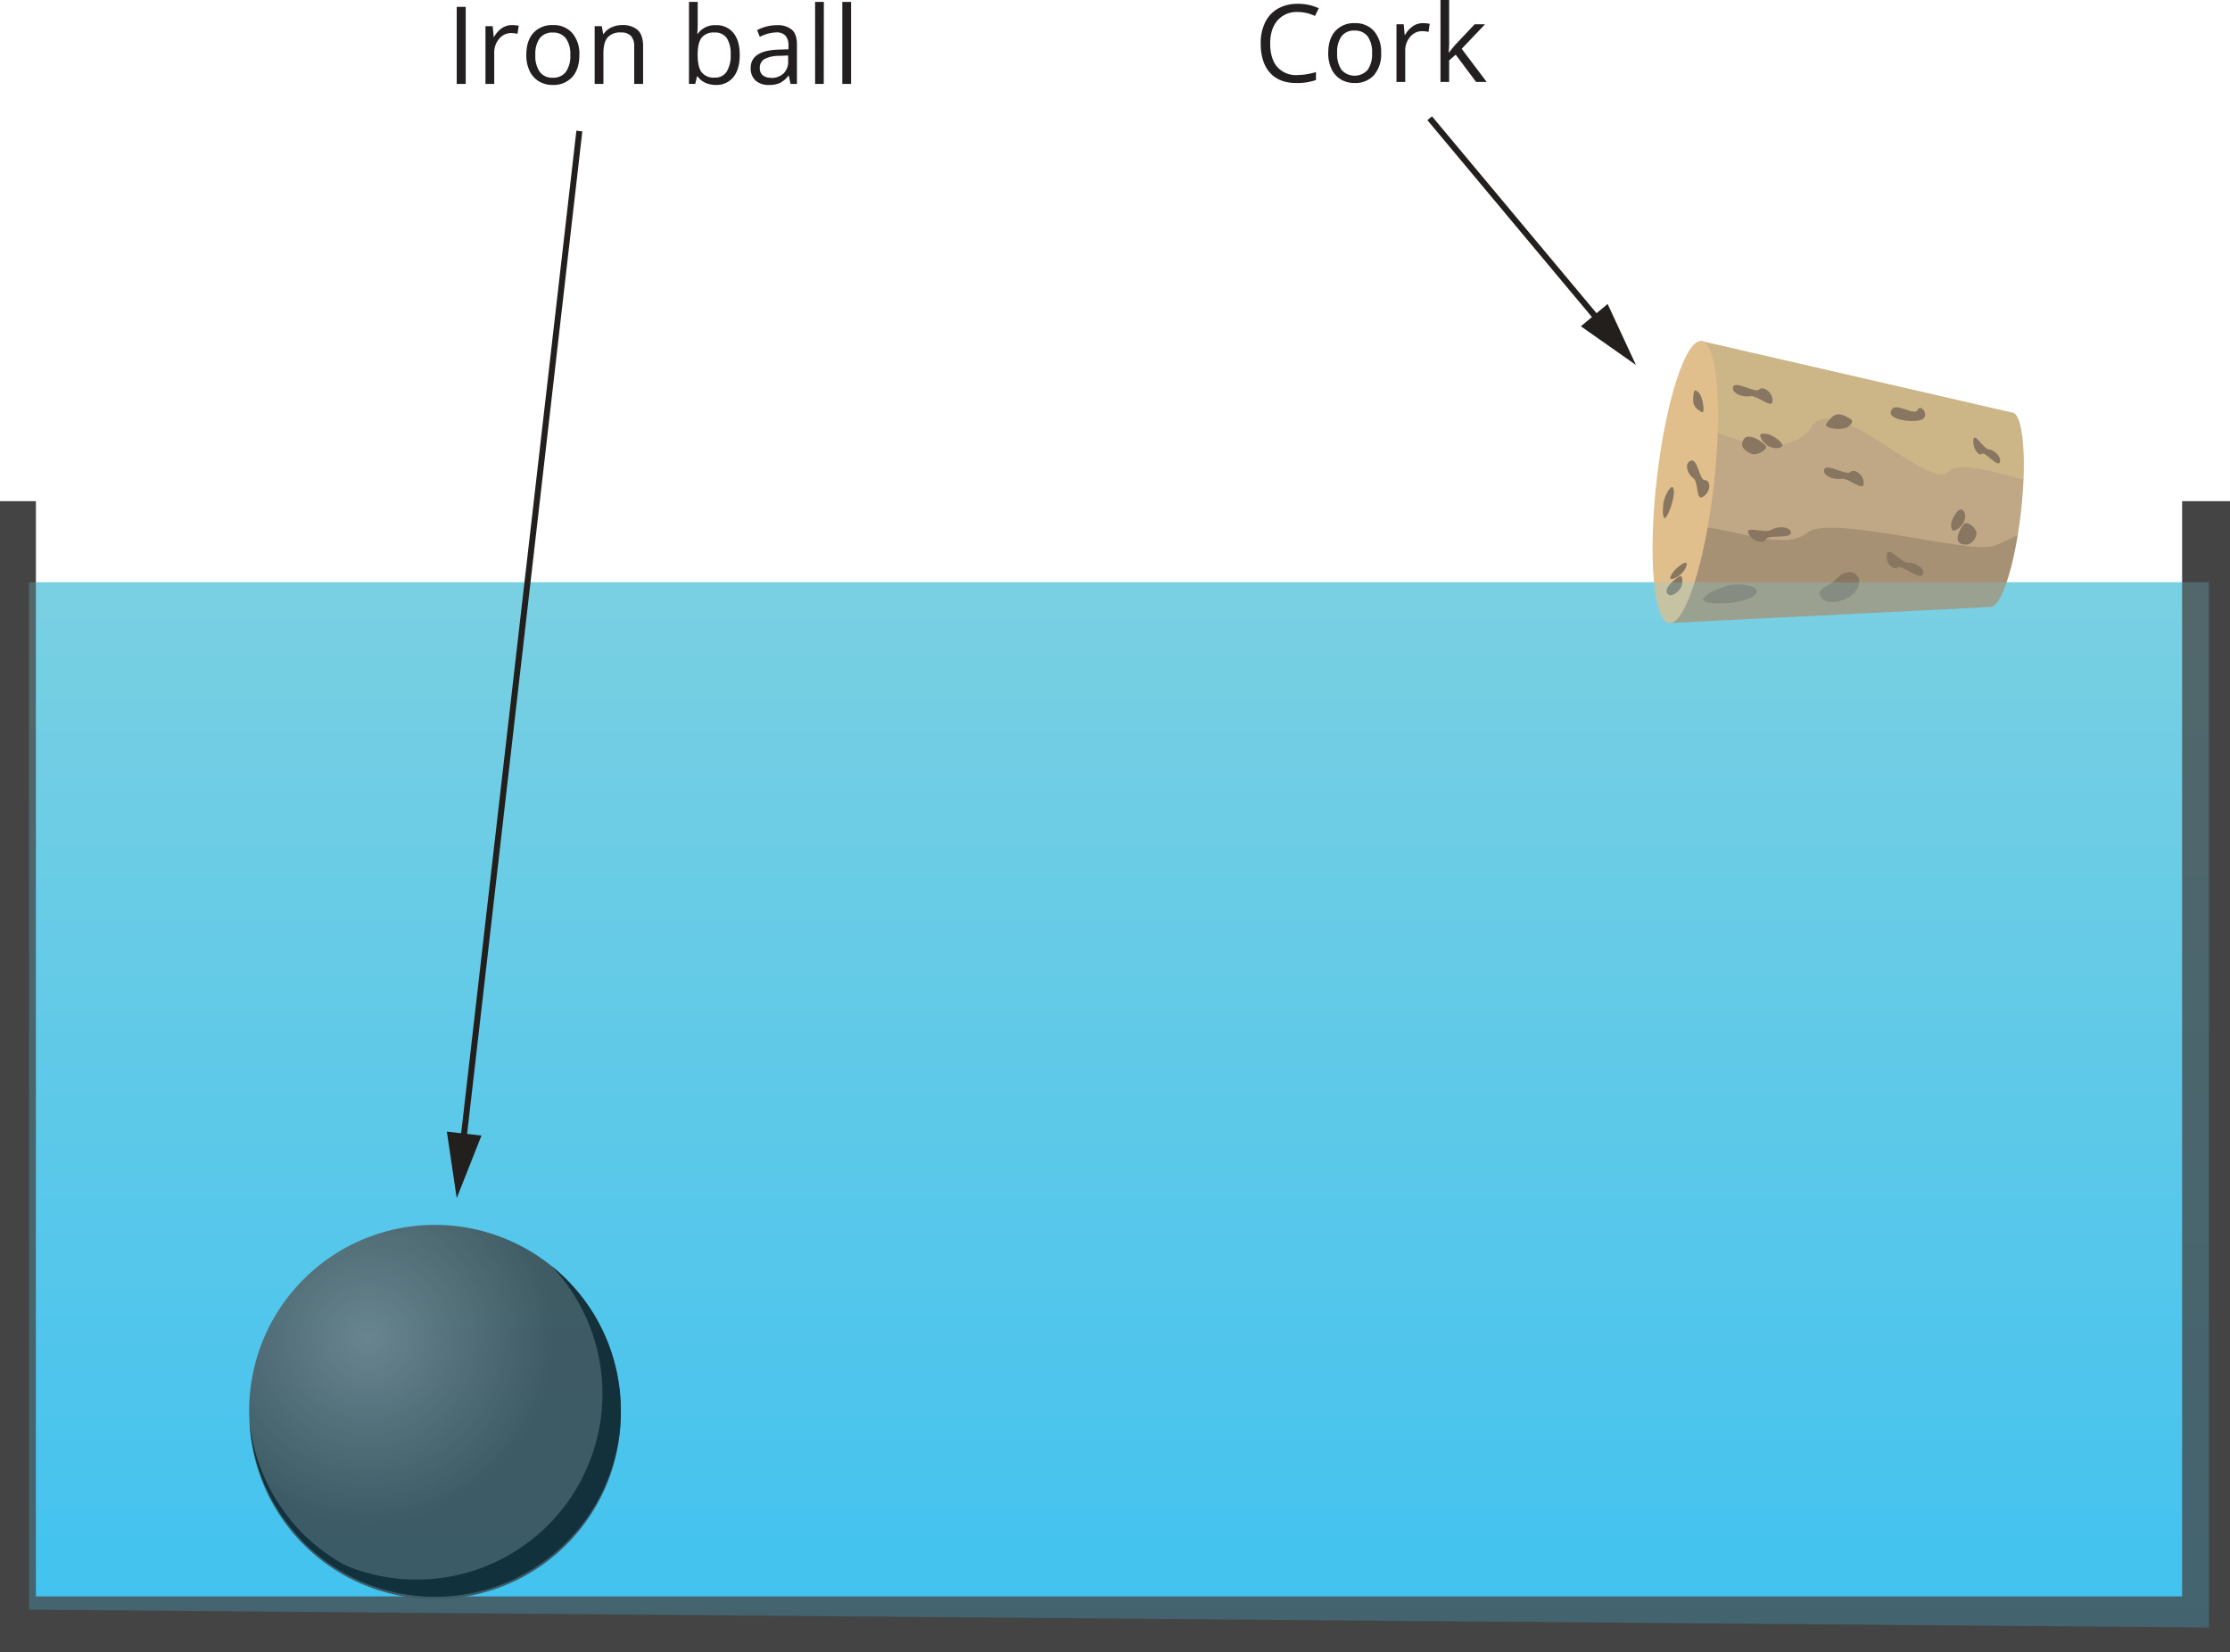 <svg xmlns="http://www.w3.org/2000/svg" xmlns:xlink="http://www.w3.org/1999/xlink" width="744.15" height="551.32" viewBox="0 0 744.15 551.32">
  <defs>
    <style>
      .cls-1 {
        fill: url(#linear-gradient);
      }

      .cls-2 {
        fill: #444;
      }

      .cls-3 {
        fill: #c0a886;
      }

      .cls-4 {
        fill: #faf291;
        opacity: 0.2;
      }

      .cls-5 {
        fill: #1c0e0e;
        opacity: 0.15;
      }

      .cls-6 {
        fill: #e0bf8d;
      }

      .cls-7 {
        fill: #897661;
      }

      .cls-8 {
        fill: url(#radial-gradient);
      }

      .cls-9 {
        opacity: 0.25;
        fill: url(#linear-gradient-2);
      }

      .cls-10 {
        fill: #231f20;
      }

      .cls-11 {
        fill: none;
        stroke: #231f1c;
        stroke-miterlimit: 10;
        stroke-width: 2px;
      }

      .cls-12 {
        fill: #231f1c;
      }
    </style>
    <linearGradient id="linear-gradient" x1="372.4" y1="194.3" x2="372.4" y2="543.1" gradientUnits="userSpaceOnUse">
      <stop offset="0" stop-color="#7ad0e2"/>
      <stop offset="1" stop-color="#41c2f0"/>
    </linearGradient>
    <radialGradient id="radial-gradient" cx="122.82" cy="446.51" r="62.02" gradientUnits="userSpaceOnUse">
      <stop offset="0" stop-color="#707071"/>
      <stop offset="1" stop-color="#383838"/>
    </radialGradient>
    <linearGradient id="linear-gradient-2" x1="373.4" y1="194.3" x2="373.4" y2="543.1" xlink:href="#linear-gradient"/>
  </defs>
  <title>3</title>
  <g id="Layer_2" data-name="Layer 2">
    <g id="Layer_1-2" data-name="Layer 1">
      <polygon class="cls-1" points="8.68 194.3 736.11 194.3 736.11 543.1 8.68 537.14 8.68 194.3"/>
      <polygon class="cls-2" points="0 167.24 11.98 167.24 11.98 532.71 728.17 532.71 728.17 167.24 744.15 167.24 744.15 551.32 0 551.32 0 167.24"/>
      <g>
        <path class="cls-3" d="M557,207.91l107.16-5.36c3.08.27,6.84-9.93,9.15-23.94.41-2.53.79-5.18,1.1-7.92.42-3.74.7-7.35.84-10.71s.15-6.39,0-9.14c-.33-7.82-1.65-13-3.78-13.16L567.67,113.79Z"/>
        <path class="cls-4" d="M675.27,160c.14-3.32.15-6.39,0-9.14-.33-7.82-1.65-13-3.78-13.16L567.67,113.79l-2.76,24.36c.9,1.47,1.44,2.27,1.44,2.27,7,5.55,30.35,13.94,38.25,1.91s38.81,21.31,45.43,15.18C654.32,153.54,666.16,157.88,675.27,160Z"/>
        <path class="cls-5" d="M557,207.91l107.16-5.36c3.08.27,6.84-9.93,9.15-23.94-2,.75-4.36,2.21-7.93,3.54-7.81,2.93-54.85-10.62-62.34-4.4s-24-1.22-35.76-2l-8.69,18.08Z"/>
        <ellipse class="cls-6" cx="562.35" cy="160.85" rx="47.36" ry="9.57" transform="translate(338.72 701.31) rotate(-83.48)"/>
        <g>
          <path class="cls-7" d="M578.33,129.09c.73-2.16,7.53,2.2,8.67.91s4.56.64,4.51,3.74-5.06-2-7.58-1.52S577.65,131.1,578.33,129.09Z"/>
          <path class="cls-7" d="M564.19,153.73c2.37-.88,2.85,6.52,4.71,6.48s2.31,3.51-.43,5.45-1.45-4.72-3.47-6.14S562,154.54,564.19,153.73Z"/>
          <path class="cls-7" d="M608.74,156.63c.73-2.16,7.53,2.2,8.67.9s4.55.65,4.51,3.75-5.07-2-7.59-1.52S608.06,158.64,608.74,156.63Z"/>
          <path class="cls-7" d="M597.66,177.7c.31,2.24-7.9.63-8.36,2.22s-4.47,1-5.83-1.85,5.55.06,7.64-1.27S597.37,175.62,597.66,177.7Z"/>
          <path class="cls-7" d="M641.61,191.73c-1.19,2-6.92-3.42-8.32-2.34S629,188,629.67,185s4.54,2.81,7.12,2.76S642.71,189.87,641.61,191.73Z"/>
          <path class="cls-7" d="M667.36,154.24c-.69,1.92-5.09-3.79-6-2.79s-3.13-1.63-2.85-4.61,3.38,3,5.18,3.14S668,152.45,667.36,154.24Z"/>
          <path class="cls-7" d="M581.35,147.83c.95-4.52,6.52-.61,7.72.68s-2,3-3.52,3.09S580.93,149.83,581.35,147.83Z"/>
          <path class="cls-7" d="M609.55,141.23c-1.55,1.75,5.47,2.71,7.29,1.08s1.88-2.14-1.42-3.62S610.87,139.73,609.55,141.23Z"/>
          <path class="cls-7" d="M567.79,137.5c1.38,1,.47-5.2-.9-6.46s-1.68-1.21-1.87,1.89S566.61,136.64,567.79,137.5Z"/>
          <path class="cls-7" d="M587.4,145.39c0,1.53,2.89,4.74,6.27,4.07s-2.08-4.38-3.84-4.62S587.4,144.55,587.4,145.39Z"/>
          <path class="cls-7" d="M556.93,198.51c-2.67-1.58,2.09-5.4,3.42-6.14s1.24,2.13.72,3.42S558.12,199.21,556.93,198.51Z"/>
          <path class="cls-7" d="M557.62,193.16c1,.28,4.29-1.49,5.13-4.34s-3.73.89-4.57,2.28S557.05,193,557.62,193.16Z"/>
          <path class="cls-7" d="M656.15,181.73c-5.22.12-2-5.5-.84-6.8s3.7,1.09,4.16,2.41S658.46,181.68,656.15,181.73Z"/>
          <path class="cls-7" d="M652.2,177c1.69-.31,4.65-3.46,3.21-6.23s-4.42,2.69-4.33,4.26S651.25,177.19,652.2,177Z"/>
          <path class="cls-7" d="M631.37,136.53c-2.81,3.69,7.93,4.77,10.21,3.35s-.65-5.31-1.67-3.11S633.06,134.3,631.37,136.53Z"/>
          <path class="cls-7" d="M568.5,199.66c-1.84,2.36,12.28,2.48,16.71-.82s-5.6-4.69-9.27-3.23S570.36,197.28,568.5,199.66Z"/>
          <path class="cls-7" d="M555.34,172.8c.71,1.25,3.77-6.71,3.18-9.51s-3.37,2.73-3.48,4.94S554.63,171.53,555.34,172.8Z"/>
          <path class="cls-7" d="M607.24,198.36c1,4.39,10.52,2.7,12.66-2.2s-3.11-7-6.38-3.62S606.77,196.28,607.24,198.36Z"/>
        </g>
      </g>
      <g>
        <path class="cls-8" d="M207.18,470.74a62,62,0,0,1-123.92,3.88c-.08-1.28-.12-2.58-.12-3.88a62,62,0,0,1,124,0Z"/>
        <path d="M207.18,470.74a62,62,0,0,1-107.09,42.6A62,62,0,0,0,184,422.41,61.87,61.87,0,0,1,207.18,470.74Z"/>
        <path d="M187.55,512.94a62.13,62.13,0,0,1-15,13.47,62,62,0,0,1-89.25-51.79,62,62,0,0,0,104.29,38.32Z"/>
      </g>
      <polygon class="cls-9" points="9.68 194.3 737.11 194.3 737.11 543.1 9.68 537.14 9.68 194.3"/>
      <g>
        <path class="cls-10" d="M433,4a8.39,8.39,0,0,0-6.69,2.82c-1.64,1.88-2.45,4.45-2.45,7.72s.79,6,2.36,7.8A8.42,8.42,0,0,0,433,25.05a22.83,22.83,0,0,0,6.14-1V26.7a18.84,18.84,0,0,1-6.59,1q-5.69,0-8.77-3.44t-3.08-9.79a15.44,15.44,0,0,1,1.48-7,10.64,10.64,0,0,1,4.29-4.61A13,13,0,0,1,433,1.28a16,16,0,0,1,7.07,1.48l-1.27,2.57A13.51,13.51,0,0,0,433,4Z"/>
        <path class="cls-10" d="M460.88,17.7a10.66,10.66,0,0,1-2.37,7.36A8.37,8.37,0,0,1,452,27.7a8.63,8.63,0,0,1-4.58-1.21,8,8,0,0,1-3.1-3.48,12.22,12.22,0,0,1-1.09-5.31q0-4.71,2.36-7.34a8.34,8.34,0,0,1,6.54-2.63,8.16,8.16,0,0,1,6.42,2.69A10.59,10.59,0,0,1,460.88,17.7Zm-14.67,0a9.2,9.2,0,0,0,1.47,5.63,5.87,5.87,0,0,0,8.7,0,9.09,9.09,0,0,0,1.48-5.63,9,9,0,0,0-1.48-5.58A5.24,5.24,0,0,0,452,10.21a5.13,5.13,0,0,0-4.32,1.88A9,9,0,0,0,446.21,17.7Z"/>
        <path class="cls-10" d="M474.79,7.73a10.76,10.76,0,0,1,2.3.22l-.4,2.7a10.33,10.33,0,0,0-2.11-.26,5.13,5.13,0,0,0-4,1.9A6.9,6.9,0,0,0,468.92,17V27.35H466V8.09h2.41l.33,3.56h.14a8.55,8.55,0,0,1,2.59-2.9A5.78,5.78,0,0,1,474.79,7.73Z"/>
        <path class="cls-10" d="M483.58,17.49a34.46,34.46,0,0,1,2.3-2.81l6.22-6.59h3.47l-7.81,8.2,8.35,11.06h-3.53l-6.81-9.1-2.19,1.89v7.21h-2.89V0h2.89V14.5c0,.65-.05,1.64-.14,3Z"/>
      </g>
      <g>
        <path class="cls-10" d="M152.41,28V2.29h3V28Z"/>
        <path class="cls-10" d="M170.79,8.38a11.51,11.51,0,0,1,2.31.21l-.41,2.7a10.25,10.25,0,0,0-2.11-.26,5.13,5.13,0,0,0-4,1.9,7,7,0,0,0-1.66,4.73V28H162V8.73h2.41l.34,3.57h.14a8.34,8.34,0,0,1,2.58-2.9A5.83,5.83,0,0,1,170.79,8.38Z"/>
        <path class="cls-10" d="M193.33,18.34c0,3.14-.79,5.6-2.37,7.36a8.38,8.38,0,0,1-6.56,2.64,8.69,8.69,0,0,1-4.59-1.21,8,8,0,0,1-3.09-3.48,12.07,12.07,0,0,1-1.09-5.31c0-3.14.78-5.58,2.35-7.34a8.33,8.33,0,0,1,6.54-2.62A8.13,8.13,0,0,1,191,11.07,10.59,10.59,0,0,1,193.33,18.34Zm-14.68,0A9.13,9.13,0,0,0,180.13,24a5.11,5.11,0,0,0,4.34,1.93A5.16,5.16,0,0,0,188.82,24a9.12,9.12,0,0,0,1.49-5.64,8.94,8.94,0,0,0-1.49-5.58,5.22,5.22,0,0,0-4.39-1.91,5.11,5.11,0,0,0-4.32,1.89A9,9,0,0,0,178.65,18.34Z"/>
        <path class="cls-10" d="M211.63,28V15.53A5.08,5.08,0,0,0,210.56,12a4.4,4.4,0,0,0-3.36-1.16,5.54,5.54,0,0,0-4.43,1.64q-1.41,1.63-1.41,5.4V28h-2.92V8.73h2.38l.47,2.63h.14A6,6,0,0,1,204,9.16a8.16,8.16,0,0,1,3.6-.78,7.36,7.36,0,0,1,5.24,1.67q1.76,1.68,1.76,5.37V28Z"/>
        <path class="cls-10" d="M238.86,8.41A7.17,7.17,0,0,1,244.75,11q2.1,2.6,2.1,7.34c0,3.17-.7,5.62-2.11,7.38a7.15,7.15,0,0,1-5.88,2.62,8.39,8.39,0,0,1-3.44-.69,6.34,6.34,0,0,1-2.61-2.14h-.21L232,28h-2.09V.64h2.92V7.29c0,1.48-.05,2.82-.14,4h.14A6.93,6.93,0,0,1,238.86,8.41Zm-.43,2.44a5.1,5.1,0,0,0-4.3,1.72c-.88,1.14-1.32,3.07-1.32,5.77s.45,4.65,1.35,5.81a5.15,5.15,0,0,0,4.34,1.75,4.49,4.49,0,0,0,4-2,10.06,10.06,0,0,0,1.32-5.63,9.67,9.67,0,0,0-1.32-5.61A4.68,4.68,0,0,0,238.43,10.85Z"/>
        <path class="cls-10" d="M263.8,28l-.58-2.74h-.14a8,8,0,0,1-2.88,2.45,8.67,8.67,0,0,1-3.57.64,6.44,6.44,0,0,1-4.49-1.47,5.38,5.38,0,0,1-1.63-4.2q0-5.84,9.33-6.12l3.27-.11V15.25a4.89,4.89,0,0,0-1-3.35A4,4,0,0,0,259,10.82a12.64,12.64,0,0,0-5.45,1.48l-.9-2.24a13.86,13.86,0,0,1,3.12-1.21,13.68,13.68,0,0,1,3.4-.44,7.35,7.35,0,0,1,5.11,1.53q1.67,1.53,1.66,4.9V28Zm-6.59-2a5.92,5.92,0,0,0,4.28-1.5A5.5,5.5,0,0,0,263,20.26V18.52l-2.91.12a10.57,10.57,0,0,0-5,1.08,3.25,3.25,0,0,0-1.54,3,3,3,0,0,0,1,2.41A4,4,0,0,0,257.21,25.94Z"/>
        <path class="cls-10" d="M274.89,28H272V.64h2.92Z"/>
        <path class="cls-10" d="M284,28h-2.92V.64H284Z"/>
      </g>
      <g>
        <line class="cls-11" x1="477.09" y1="39.46" x2="534.54" y2="108.2"/>
        <polygon class="cls-12" points="527.54 108.88 545.91 121.79 536.46 101.43 527.54 108.88"/>
      </g>
      <g>
        <line class="cls-11" x1="193.33" y1="43.73" x2="154.43" y2="382.21"/>
        <polygon class="cls-12" points="149.11 377.61 152.41 399.81 160.66 378.94 149.11 377.61"/>
      </g>
    </g>
  </g>
</svg>
